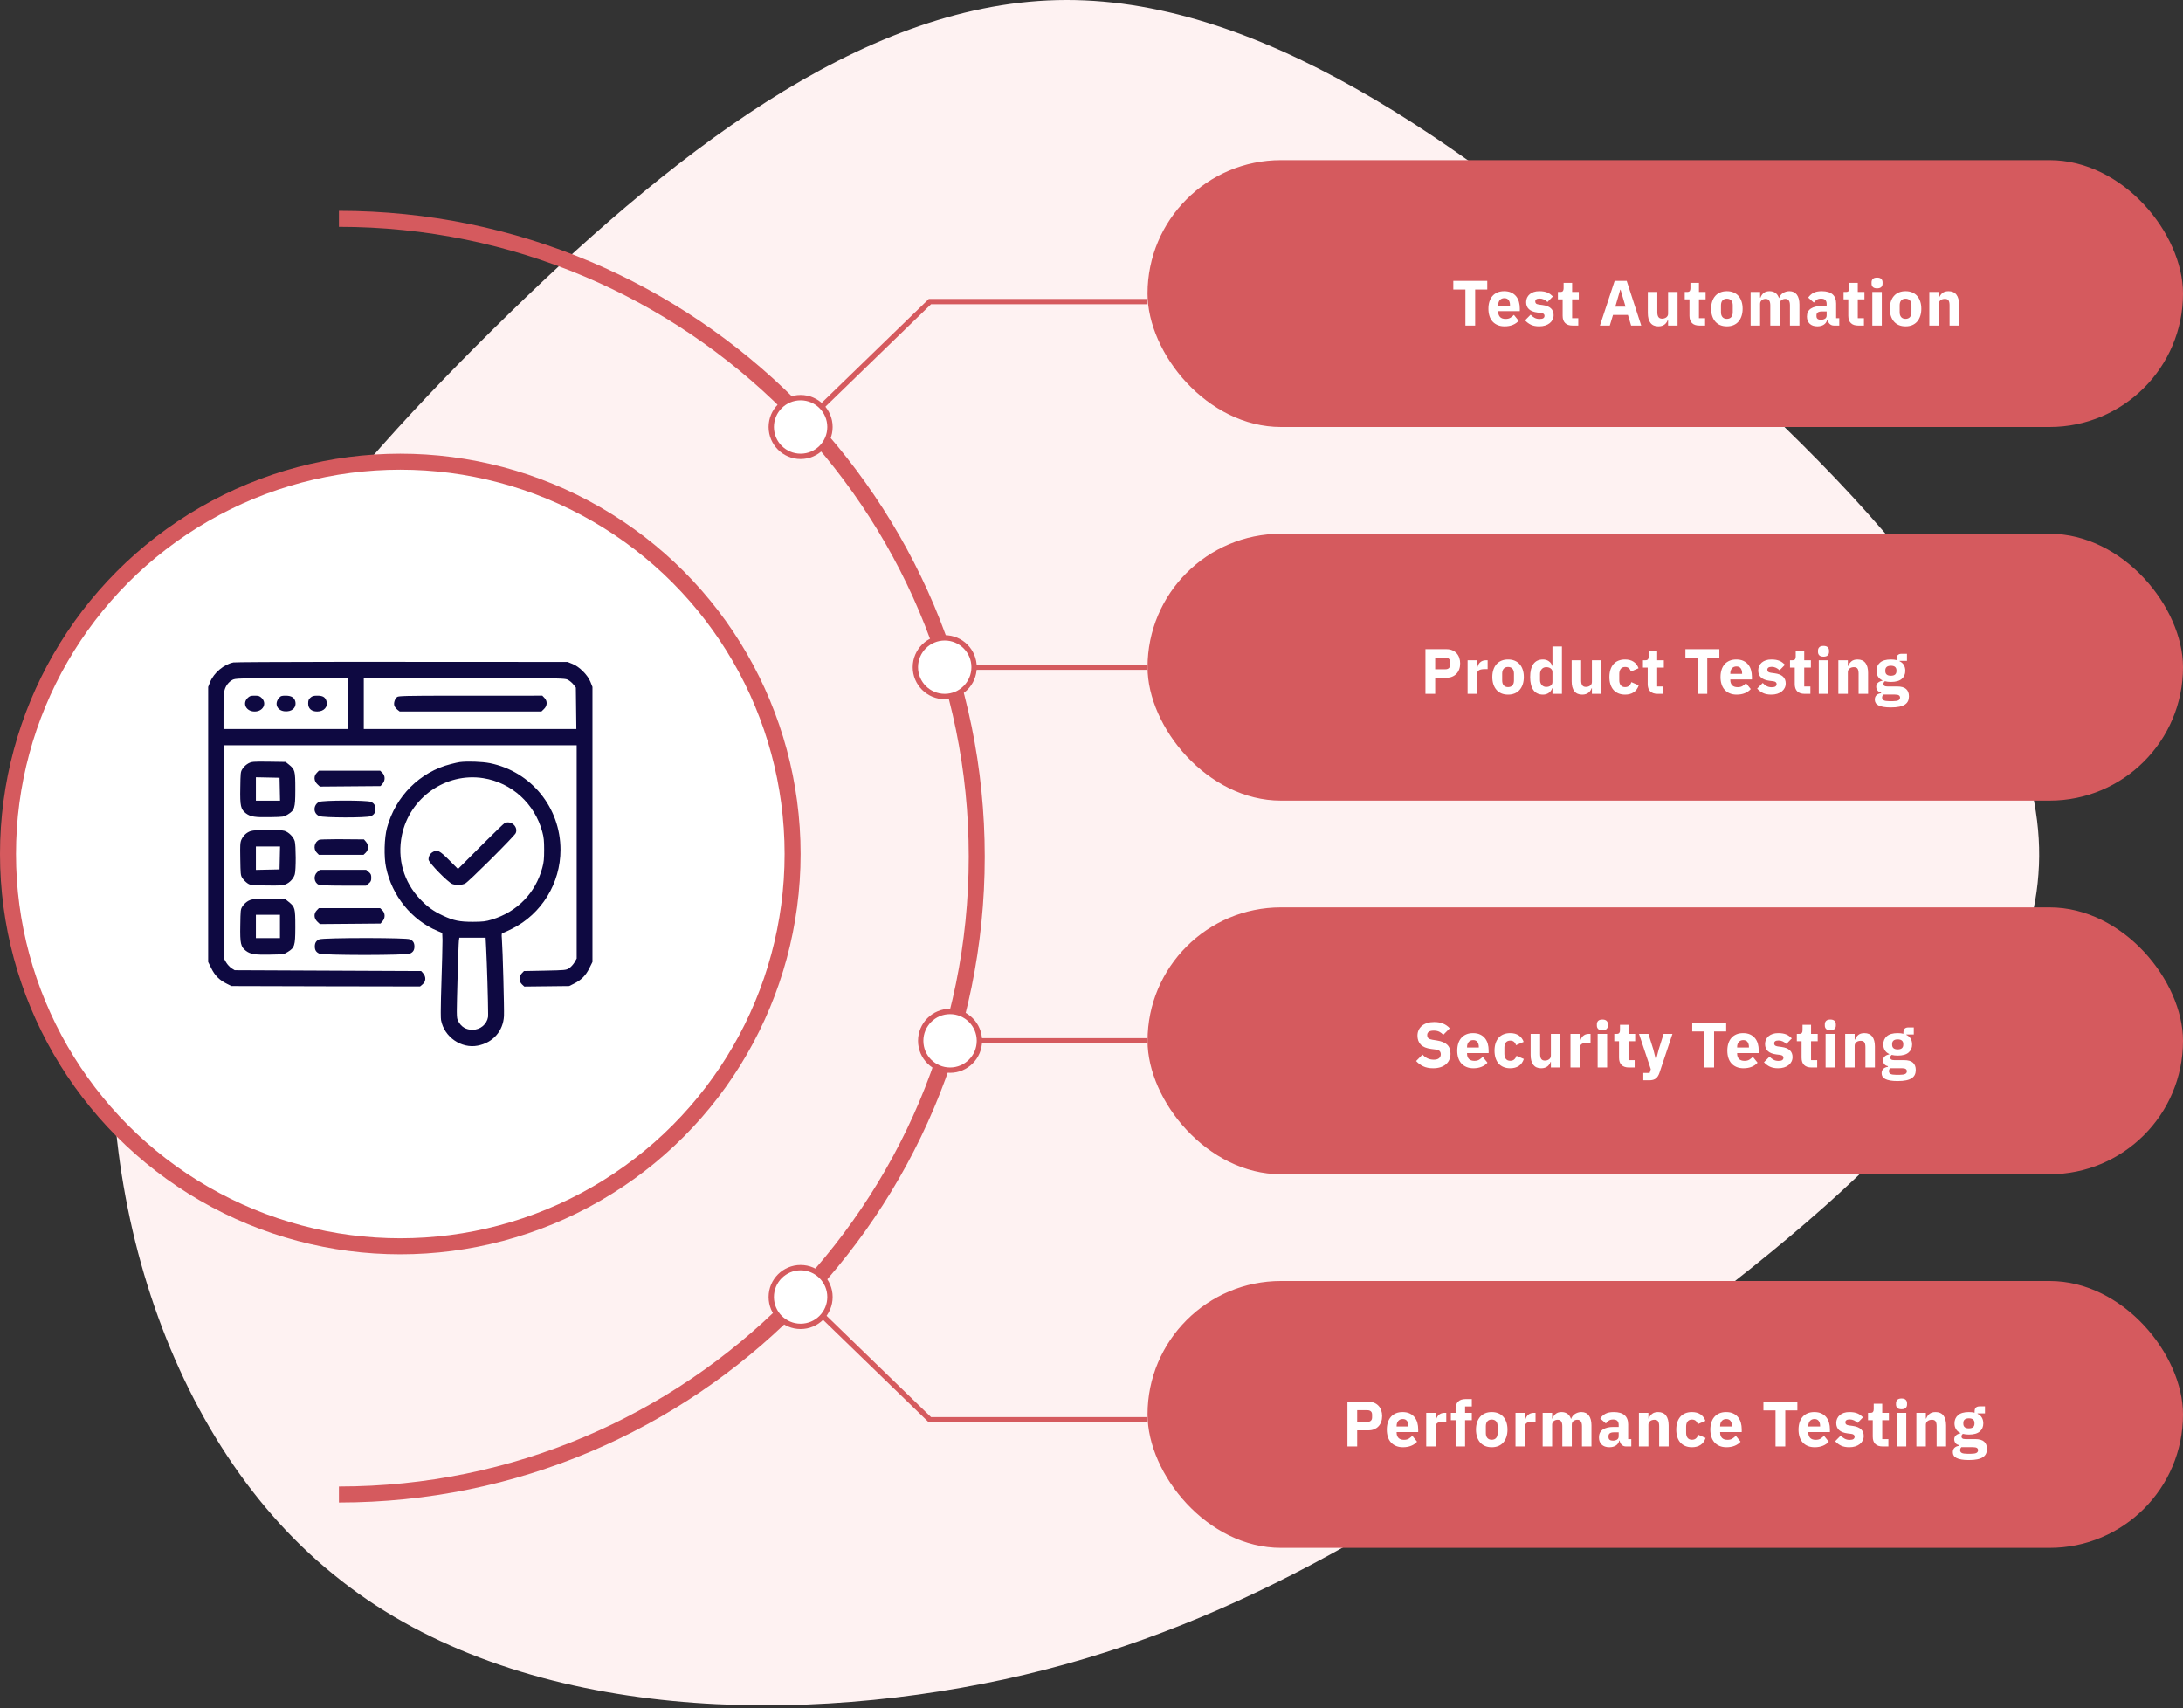<?xml version="1.0" encoding="UTF-8"?>
<svg width="409px" height="320px" viewBox="0 0 409 320" version="1.1" xmlns="http://www.w3.org/2000/svg" xmlns:xlink="http://www.w3.org/1999/xlink">
    <rect x="0" y="0" width="409" height="320" fill="#333333" stroke="none"/>
    <title>Diagram 2</title>
    <g id="Page-1" stroke="none" stroke-width="1" fill="none" fill-rule="evenodd">
        <g id="Software-Engineering_V01" transform="translate(-773, -2056)">
            <g id="Group-43-Copy" transform="translate(123, 1984)">
                <g id="Diagram-2" transform="translate(650, 72)">
                    <g id="Group-162" transform="translate(21, 0)">
                        <path d="M289.299,58.153 C326.574,90.271 363.624,128.271 360.913,163.782 C358.428,199.068 316.408,231.865 279.133,258.555 C241.631,285.019 208.874,305.602 167.08,314.649 C125.061,323.697 74.004,321.661 41.473,294.971 C8.716,268.507 -5.517,217.389 1.938,173.735 C9.393,130.08 38.536,94.116 71.293,61.772 C104.051,29.427 139.971,0.927 177.02,0.022 C214.07,-0.882 252.023,25.808 289.299,58.153 Z" id="Path" fill="#FEF2F2" fill-rule="nonzero"></path>
                        <g id="Group-21" transform="translate(194, 30)">
                            <g id="Group-24">
                                <rect id="Rectangle" fill="#D55A5E" x="0" y="0" width="194" height="50" rx="25"></rect>
                                <g id="Test-Automation" transform="translate(57.288, 22.012)" fill="#FFFFFF" fill-rule="nonzero">
                                    <polygon id="Path" points="4.092 2.232 4.092 8.988 2.268 8.988 2.268 2.232 0 2.232 0 0.612 6.36 0.612 6.36 2.232"></polygon>
                                    <path d="M9.6,9.132 C9.12,9.132 8.692,9.054 8.316,8.898 C7.94,8.742 7.622,8.522 7.362,8.238 C7.102,7.954 6.906,7.608 6.774,7.2 C6.642,6.792 6.576,6.336 6.576,5.832 C6.576,5.336 6.64,4.886 6.768,4.482 C6.896,4.078 7.086,3.732 7.338,3.444 C7.59,3.156 7.9,2.934 8.268,2.778 C8.636,2.622 9.056,2.544 9.528,2.544 C10.048,2.544 10.494,2.632 10.866,2.808 C11.238,2.984 11.542,3.22 11.778,3.516 C12.014,3.812 12.186,4.154 12.294,4.542 C12.402,4.93 12.456,5.336 12.456,5.76 L12.456,6.288 L8.412,6.288 L8.412,6.384 C8.412,6.8 8.524,7.13 8.748,7.374 C8.972,7.618 9.324,7.74 9.804,7.74 C10.172,7.74 10.472,7.666 10.704,7.518 C10.936,7.37 11.152,7.192 11.352,6.984 L12.24,8.088 C11.96,8.416 11.594,8.672 11.142,8.856 C10.69,9.04 10.176,9.132 9.6,9.132 Z M9.564,3.852 C9.204,3.852 8.922,3.97 8.718,4.206 C8.514,4.442 8.412,4.756 8.412,5.148 L8.412,5.244 L10.62,5.244 L10.62,5.136 C10.62,4.752 10.534,4.442 10.362,4.206 C10.19,3.97 9.924,3.852 9.564,3.852 Z" id="Shape"></path>
                                    <path d="M16.092,9.132 C15.484,9.132 14.972,9.034 14.556,8.838 C14.14,8.642 13.768,8.364 13.44,8.004 L14.484,6.948 C14.708,7.196 14.956,7.392 15.228,7.536 C15.5,7.68 15.808,7.752 16.152,7.752 C16.504,7.752 16.748,7.698 16.884,7.59 C17.02,7.482 17.088,7.336 17.088,7.152 C17.088,6.856 16.876,6.68 16.452,6.624 L15.768,6.54 C14.352,6.364 13.644,5.716 13.644,4.596 C13.644,4.292 13.702,4.014 13.818,3.762 C13.934,3.51 14.098,3.294 14.31,3.114 C14.522,2.934 14.778,2.794 15.078,2.694 C15.378,2.594 15.716,2.544 16.092,2.544 C16.42,2.544 16.71,2.566 16.962,2.61 C17.214,2.654 17.438,2.718 17.634,2.802 C17.83,2.886 18.01,2.99 18.174,3.114 C18.338,3.238 18.5,3.376 18.66,3.528 L17.64,4.572 C17.44,4.372 17.214,4.214 16.962,4.098 C16.71,3.982 16.452,3.924 16.188,3.924 C15.884,3.924 15.668,3.972 15.54,4.068 C15.412,4.164 15.348,4.292 15.348,4.452 C15.348,4.62 15.394,4.75 15.486,4.842 C15.578,4.934 15.752,5 16.008,5.04 L16.716,5.136 C18.1,5.32 18.792,5.952 18.792,7.032 C18.792,7.336 18.728,7.616 18.6,7.872 C18.472,8.128 18.29,8.35 18.054,8.538 C17.818,8.726 17.534,8.872 17.202,8.976 C16.87,9.08 16.5,9.132 16.092,9.132 Z" id="Path"></path>
                                    <path d="M22.356,8.988 C21.74,8.988 21.274,8.832 20.958,8.52 C20.642,8.208 20.484,7.752 20.484,7.152 L20.484,4.068 L19.596,4.068 L19.596,2.688 L20.04,2.688 C20.28,2.688 20.444,2.63 20.532,2.514 C20.62,2.398 20.664,2.232 20.664,2.016 L20.664,0.984 L22.26,0.984 L22.26,2.688 L23.508,2.688 L23.508,4.068 L22.26,4.068 L22.26,7.608 L23.412,7.608 L23.412,8.988 L22.356,8.988 Z" id="Path"></path>
                                    <path d="M33.312,8.988 L32.712,6.996 L29.916,6.996 L29.316,8.988 L27.468,8.988 L30.228,0.612 L32.484,0.612 L35.208,8.988 L33.312,8.988 Z M31.332,2.268 L31.272,2.268 L30.348,5.448 L32.268,5.448 L31.332,2.268 Z" id="Shape"></path>
                                    <path d="M40.236,7.932 L40.176,7.932 C40.12,8.092 40.046,8.244 39.954,8.388 C39.862,8.532 39.744,8.66 39.6,8.772 C39.456,8.884 39.286,8.972 39.09,9.036 C38.894,9.1 38.668,9.132 38.412,9.132 C37.764,9.132 37.274,8.918 36.942,8.49 C36.61,8.062 36.444,7.448 36.444,6.648 L36.444,2.688 L38.22,2.688 L38.22,6.492 C38.22,6.876 38.288,7.172 38.424,7.38 C38.56,7.588 38.792,7.692 39.12,7.692 C39.256,7.692 39.392,7.672 39.528,7.632 C39.664,7.592 39.784,7.534 39.888,7.458 C39.992,7.382 40.076,7.288 40.14,7.176 C40.204,7.064 40.236,6.932 40.236,6.78 L40.236,2.688 L42.012,2.688 L42.012,8.988 L40.236,8.988 L40.236,7.932 Z" id="Path"></path>
                                    <path d="M46.116,8.988 C45.5,8.988 45.034,8.832 44.718,8.52 C44.402,8.208 44.244,7.752 44.244,7.152 L44.244,4.068 L43.356,4.068 L43.356,2.688 L43.8,2.688 C44.04,2.688 44.204,2.63 44.292,2.514 C44.38,2.398 44.424,2.232 44.424,2.016 L44.424,0.984 L46.02,0.984 L46.02,2.688 L47.268,2.688 L47.268,4.068 L46.02,4.068 L46.02,7.608 L47.172,7.608 L47.172,8.988 L46.116,8.988 Z" id="Path"></path>
                                    <path d="M51.252,9.132 C50.788,9.132 50.374,9.056 50.01,8.904 C49.646,8.752 49.338,8.532 49.086,8.244 C48.834,7.956 48.64,7.608 48.504,7.2 C48.368,6.792 48.3,6.336 48.3,5.832 C48.3,5.328 48.368,4.872 48.504,4.464 C48.64,4.056 48.834,3.71 49.086,3.426 C49.338,3.142 49.646,2.924 50.01,2.772 C50.374,2.62 50.788,2.544 51.252,2.544 C51.716,2.544 52.13,2.62 52.494,2.772 C52.858,2.924 53.166,3.142 53.418,3.426 C53.67,3.71 53.864,4.056 54,4.464 C54.136,4.872 54.204,5.328 54.204,5.832 C54.204,6.336 54.136,6.792 54,7.2 C53.864,7.608 53.67,7.956 53.418,8.244 C53.166,8.532 52.858,8.752 52.494,8.904 C52.13,9.056 51.716,9.132 51.252,9.132 Z M51.252,7.728 C51.604,7.728 51.876,7.62 52.068,7.404 C52.26,7.188 52.356,6.88 52.356,6.48 L52.356,5.196 C52.356,4.796 52.26,4.488 52.068,4.272 C51.876,4.056 51.604,3.948 51.252,3.948 C50.9,3.948 50.628,4.056 50.436,4.272 C50.244,4.488 50.148,4.796 50.148,5.196 L50.148,6.48 C50.148,6.88 50.244,7.188 50.436,7.404 C50.628,7.62 50.9,7.728 51.252,7.728 Z" id="Shape"></path>
                                    <path d="M55.704,8.988 L55.704,2.688 L57.48,2.688 L57.48,3.756 L57.552,3.756 C57.664,3.42 57.856,3.134 58.128,2.898 C58.4,2.662 58.772,2.544 59.244,2.544 C59.676,2.544 60.044,2.652 60.348,2.868 C60.652,3.084 60.872,3.4 61.008,3.816 L61.044,3.816 C61.1,3.64 61.186,3.474 61.302,3.318 C61.418,3.162 61.56,3.028 61.728,2.916 C61.896,2.804 62.084,2.714 62.292,2.646 C62.5,2.578 62.724,2.544 62.964,2.544 C63.572,2.544 64.038,2.76 64.362,3.192 C64.686,3.624 64.848,4.24 64.848,5.04 L64.848,8.988 L63.072,8.988 L63.072,5.184 C63.072,4.384 62.784,3.984 62.208,3.984 C61.944,3.984 61.704,4.06 61.488,4.212 C61.272,4.364 61.164,4.596 61.164,4.908 L61.164,8.988 L59.388,8.988 L59.388,5.184 C59.388,4.384 59.1,3.984 58.524,3.984 C58.396,3.984 58.27,4.002 58.146,4.038 C58.022,4.074 57.91,4.132 57.81,4.212 C57.71,4.292 57.63,4.39 57.57,4.506 C57.51,4.622 57.48,4.756 57.48,4.908 L57.48,8.988 L55.704,8.988 Z" id="Path"></path>
                                    <path d="M71.328,8.988 C71.008,8.988 70.742,8.888 70.53,8.688 C70.318,8.488 70.184,8.22 70.128,7.884 L70.056,7.884 C69.96,8.292 69.748,8.602 69.42,8.814 C69.092,9.026 68.688,9.132 68.208,9.132 C67.576,9.132 67.092,8.964 66.756,8.628 C66.42,8.292 66.252,7.848 66.252,7.296 C66.252,6.632 66.494,6.138 66.978,5.814 C67.462,5.49 68.12,5.328 68.952,5.328 L69.948,5.328 L69.948,4.932 C69.948,4.628 69.868,4.386 69.708,4.206 C69.548,4.026 69.28,3.936 68.904,3.936 C68.552,3.936 68.272,4.012 68.064,4.164 C67.856,4.316 67.684,4.488 67.548,4.68 L66.492,3.744 C66.748,3.368 67.07,3.074 67.458,2.862 C67.846,2.65 68.372,2.544 69.036,2.544 C69.932,2.544 70.604,2.74 71.052,3.132 C71.5,3.524 71.724,4.096 71.724,4.848 L71.724,7.608 L72.312,7.608 L72.312,8.988 L71.328,8.988 Z M68.868,7.896 C69.164,7.896 69.418,7.832 69.63,7.704 C69.842,7.576 69.948,7.368 69.948,7.08 L69.948,6.336 L69.084,6.336 C68.388,6.336 68.04,6.572 68.04,7.044 L68.04,7.224 C68.04,7.456 68.112,7.626 68.256,7.734 C68.4,7.842 68.604,7.896 68.868,7.896 Z" id="Shape"></path>
                                    <path d="M75.876,8.988 C75.26,8.988 74.794,8.832 74.478,8.52 C74.162,8.208 74.004,7.752 74.004,7.152 L74.004,4.068 L73.116,4.068 L73.116,2.688 L73.56,2.688 C73.8,2.688 73.964,2.63 74.052,2.514 C74.14,2.398 74.184,2.232 74.184,2.016 L74.184,0.984 L75.78,0.984 L75.78,2.688 L77.028,2.688 L77.028,4.068 L75.78,4.068 L75.78,7.608 L76.932,7.608 L76.932,8.988 L75.876,8.988 Z" id="Path"></path>
                                    <path d="M79.392,2.016 C79.032,2.016 78.77,1.934 78.606,1.77 C78.442,1.606 78.36,1.396 78.36,1.14 L78.36,0.876 C78.36,0.62 78.442,0.41 78.606,0.246 C78.77,0.082 79.032,0 79.392,0 C79.752,0 80.014,0.082 80.178,0.246 C80.342,0.41 80.424,0.62 80.424,0.876 L80.424,1.14 C80.424,1.396 80.342,1.606 80.178,1.77 C80.014,1.934 79.752,2.016 79.392,2.016 Z M78.504,2.688 L80.28,2.688 L80.28,8.988 L78.504,8.988 L78.504,2.688 Z" id="Shape"></path>
                                    <path d="M84.732,9.132 C84.268,9.132 83.854,9.056 83.49,8.904 C83.126,8.752 82.818,8.532 82.566,8.244 C82.314,7.956 82.12,7.608 81.984,7.2 C81.848,6.792 81.78,6.336 81.78,5.832 C81.78,5.328 81.848,4.872 81.984,4.464 C82.12,4.056 82.314,3.71 82.566,3.426 C82.818,3.142 83.126,2.924 83.49,2.772 C83.854,2.62 84.268,2.544 84.732,2.544 C85.196,2.544 85.61,2.62 85.974,2.772 C86.338,2.924 86.646,3.142 86.898,3.426 C87.15,3.71 87.344,4.056 87.48,4.464 C87.616,4.872 87.684,5.328 87.684,5.832 C87.684,6.336 87.616,6.792 87.48,7.2 C87.344,7.608 87.15,7.956 86.898,8.244 C86.646,8.532 86.338,8.752 85.974,8.904 C85.61,9.056 85.196,9.132 84.732,9.132 Z M84.732,7.728 C85.084,7.728 85.356,7.62 85.548,7.404 C85.74,7.188 85.836,6.88 85.836,6.48 L85.836,5.196 C85.836,4.796 85.74,4.488 85.548,4.272 C85.356,4.056 85.084,3.948 84.732,3.948 C84.38,3.948 84.108,4.056 83.916,4.272 C83.724,4.488 83.628,4.796 83.628,5.196 L83.628,6.48 C83.628,6.88 83.724,7.188 83.916,7.404 C84.108,7.62 84.38,7.728 84.732,7.728 Z" id="Shape"></path>
                                    <path d="M89.184,8.988 L89.184,2.688 L90.96,2.688 L90.96,3.756 L91.032,3.756 C91.144,3.428 91.34,3.144 91.62,2.904 C91.9,2.664 92.288,2.544 92.784,2.544 C93.432,2.544 93.922,2.76 94.254,3.192 C94.586,3.624 94.752,4.24 94.752,5.04 L94.752,8.988 L92.976,8.988 L92.976,5.184 C92.976,4.776 92.912,4.474 92.784,4.278 C92.656,4.082 92.428,3.984 92.1,3.984 C91.956,3.984 91.816,4.002 91.68,4.038 C91.544,4.074 91.422,4.132 91.314,4.212 C91.206,4.292 91.12,4.39 91.056,4.506 C90.992,4.622 90.96,4.756 90.96,4.908 L90.96,8.988 L89.184,8.988 Z" id="Path"></path>
                                </g>
                            </g>
                            <g id="Group-30" transform="translate(0, 210)">
                                <rect id="Rectangle-Copy-10" fill="#D55A5E" x="0" y="0" width="194" height="50" rx="25"></rect>
                                <g id="Performance-Testing" transform="translate(37.45, 22.012)" fill="#FFFFFF" fill-rule="nonzero">
                                    <path d="M0,8.988 L0,0.612 L3.96,0.612 C4.352,0.612 4.704,0.678 5.016,0.81 C5.328,0.942 5.594,1.124 5.814,1.356 C6.034,1.588 6.204,1.87 6.324,2.202 C6.444,2.534 6.504,2.896 6.504,3.288 C6.504,3.688 6.444,4.052 6.324,4.38 C6.204,4.708 6.034,4.988 5.814,5.22 C5.594,5.452 5.328,5.634 5.016,5.766 C4.704,5.898 4.352,5.964 3.96,5.964 L1.824,5.964 L1.824,8.988 L0,8.988 Z M1.824,4.38 L3.744,4.38 C4.016,4.38 4.23,4.31 4.386,4.17 C4.542,4.03 4.62,3.824 4.62,3.552 L4.62,3.024 C4.62,2.752 4.542,2.546 4.386,2.406 C4.23,2.266 4.016,2.196 3.744,2.196 L1.824,2.196 L1.824,4.38 Z" id="Shape"></path>
                                    <path d="M10.404,9.132 C9.924,9.132 9.496,9.054 9.12,8.898 C8.744,8.742 8.426,8.522 8.166,8.238 C7.906,7.954 7.71,7.608 7.578,7.2 C7.446,6.792 7.38,6.336 7.38,5.832 C7.38,5.336 7.444,4.886 7.572,4.482 C7.7,4.078 7.89,3.732 8.142,3.444 C8.394,3.156 8.704,2.934 9.072,2.778 C9.44,2.622 9.86,2.544 10.332,2.544 C10.852,2.544 11.298,2.632 11.67,2.808 C12.042,2.984 12.346,3.22 12.582,3.516 C12.818,3.812 12.99,4.154 13.098,4.542 C13.206,4.93 13.26,5.336 13.26,5.76 L13.26,6.288 L9.216,6.288 L9.216,6.384 C9.216,6.8 9.328,7.13 9.552,7.374 C9.776,7.618 10.128,7.74 10.608,7.74 C10.976,7.74 11.276,7.666 11.508,7.518 C11.74,7.37 11.956,7.192 12.156,6.984 L13.044,8.088 C12.764,8.416 12.398,8.672 11.946,8.856 C11.494,9.04 10.98,9.132 10.404,9.132 Z M10.368,3.852 C10.008,3.852 9.726,3.97 9.522,4.206 C9.318,4.442 9.216,4.756 9.216,5.148 L9.216,5.244 L11.424,5.244 L11.424,5.136 C11.424,4.752 11.338,4.442 11.166,4.206 C10.994,3.97 10.728,3.852 10.368,3.852 Z" id="Shape"></path>
                                    <path d="M14.76,8.988 L14.76,2.688 L16.536,2.688 L16.536,4.056 L16.596,4.056 C16.628,3.88 16.684,3.71 16.764,3.546 C16.844,3.382 16.95,3.236 17.082,3.108 C17.214,2.98 17.372,2.878 17.556,2.802 C17.74,2.726 17.956,2.688 18.204,2.688 L18.516,2.688 L18.516,4.344 L18.072,4.344 C17.552,4.344 17.166,4.412 16.914,4.548 C16.662,4.684 16.536,4.936 16.536,5.304 L16.536,8.988 L14.76,8.988 Z" id="Path"></path>
                                    <path d="M20.268,4.068 L19.38,4.068 L19.38,2.688 L20.268,2.688 L20.268,1.944 C20.268,1.336 20.428,0.878 20.748,0.57 C21.068,0.262 21.536,0.108 22.152,0.108 L23.304,0.108 L23.304,1.488 L22.044,1.488 L22.044,2.688 L23.304,2.688 L23.304,4.068 L22.044,4.068 L22.044,8.988 L20.268,8.988 L20.268,4.068 Z" id="Path"></path>
                                    <path d="M27.036,9.132 C26.572,9.132 26.158,9.056 25.794,8.904 C25.43,8.752 25.122,8.532 24.87,8.244 C24.618,7.956 24.424,7.608 24.288,7.2 C24.152,6.792 24.084,6.336 24.084,5.832 C24.084,5.328 24.152,4.872 24.288,4.464 C24.424,4.056 24.618,3.71 24.87,3.426 C25.122,3.142 25.43,2.924 25.794,2.772 C26.158,2.62 26.572,2.544 27.036,2.544 C27.5,2.544 27.914,2.62 28.278,2.772 C28.642,2.924 28.95,3.142 29.202,3.426 C29.454,3.71 29.648,4.056 29.784,4.464 C29.92,4.872 29.988,5.328 29.988,5.832 C29.988,6.336 29.92,6.792 29.784,7.2 C29.648,7.608 29.454,7.956 29.202,8.244 C28.95,8.532 28.642,8.752 28.278,8.904 C27.914,9.056 27.5,9.132 27.036,9.132 Z M27.036,7.728 C27.388,7.728 27.66,7.62 27.852,7.404 C28.044,7.188 28.14,6.88 28.14,6.48 L28.14,5.196 C28.14,4.796 28.044,4.488 27.852,4.272 C27.66,4.056 27.388,3.948 27.036,3.948 C26.684,3.948 26.412,4.056 26.22,4.272 C26.028,4.488 25.932,4.796 25.932,5.196 L25.932,6.48 C25.932,6.88 26.028,7.188 26.22,7.404 C26.412,7.62 26.684,7.728 27.036,7.728 Z" id="Shape"></path>
                                    <path d="M31.488,8.988 L31.488,2.688 L33.264,2.688 L33.264,4.056 L33.324,4.056 C33.356,3.88 33.412,3.71 33.492,3.546 C33.572,3.382 33.678,3.236 33.81,3.108 C33.942,2.98 34.1,2.878 34.284,2.802 C34.468,2.726 34.684,2.688 34.932,2.688 L35.244,2.688 L35.244,4.344 L34.8,4.344 C34.28,4.344 33.894,4.412 33.642,4.548 C33.39,4.684 33.264,4.936 33.264,5.304 L33.264,8.988 L31.488,8.988 Z" id="Path"></path>
                                    <path d="M36.576,8.988 L36.576,2.688 L38.352,2.688 L38.352,3.756 L38.424,3.756 C38.536,3.42 38.728,3.134 39,2.898 C39.272,2.662 39.644,2.544 40.116,2.544 C40.548,2.544 40.916,2.652 41.22,2.868 C41.524,3.084 41.744,3.4 41.88,3.816 L41.916,3.816 C41.972,3.64 42.058,3.474 42.174,3.318 C42.29,3.162 42.432,3.028 42.6,2.916 C42.768,2.804 42.956,2.714 43.164,2.646 C43.372,2.578 43.596,2.544 43.836,2.544 C44.444,2.544 44.91,2.76 45.234,3.192 C45.558,3.624 45.72,4.24 45.72,5.04 L45.72,8.988 L43.944,8.988 L43.944,5.184 C43.944,4.384 43.656,3.984 43.08,3.984 C42.816,3.984 42.576,4.06 42.36,4.212 C42.144,4.364 42.036,4.596 42.036,4.908 L42.036,8.988 L40.26,8.988 L40.26,5.184 C40.26,4.384 39.972,3.984 39.396,3.984 C39.268,3.984 39.142,4.002 39.018,4.038 C38.894,4.074 38.782,4.132 38.682,4.212 C38.582,4.292 38.502,4.39 38.442,4.506 C38.382,4.622 38.352,4.756 38.352,4.908 L38.352,8.988 L36.576,8.988 Z" id="Path"></path>
                                    <path d="M52.2,8.988 C51.88,8.988 51.614,8.888 51.402,8.688 C51.19,8.488 51.056,8.22 51,7.884 L50.928,7.884 C50.832,8.292 50.62,8.602 50.292,8.814 C49.964,9.026 49.56,9.132 49.08,9.132 C48.448,9.132 47.964,8.964 47.628,8.628 C47.292,8.292 47.124,7.848 47.124,7.296 C47.124,6.632 47.366,6.138 47.85,5.814 C48.334,5.49 48.992,5.328 49.824,5.328 L50.82,5.328 L50.82,4.932 C50.82,4.628 50.74,4.386 50.58,4.206 C50.42,4.026 50.152,3.936 49.776,3.936 C49.424,3.936 49.144,4.012 48.936,4.164 C48.728,4.316 48.556,4.488 48.42,4.68 L47.364,3.744 C47.62,3.368 47.942,3.074 48.33,2.862 C48.718,2.65 49.244,2.544 49.908,2.544 C50.804,2.544 51.476,2.74 51.924,3.132 C52.372,3.524 52.596,4.096 52.596,4.848 L52.596,7.608 L53.184,7.608 L53.184,8.988 L52.2,8.988 Z M49.74,7.896 C50.036,7.896 50.29,7.832 50.502,7.704 C50.714,7.576 50.82,7.368 50.82,7.08 L50.82,6.336 L49.956,6.336 C49.26,6.336 48.912,6.572 48.912,7.044 L48.912,7.224 C48.912,7.456 48.984,7.626 49.128,7.734 C49.272,7.842 49.476,7.896 49.74,7.896 Z" id="Shape"></path>
                                    <path d="M54.612,8.988 L54.612,2.688 L56.388,2.688 L56.388,3.756 L56.46,3.756 C56.572,3.428 56.768,3.144 57.048,2.904 C57.328,2.664 57.716,2.544 58.212,2.544 C58.86,2.544 59.35,2.76 59.682,3.192 C60.014,3.624 60.18,4.24 60.18,5.04 L60.18,8.988 L58.404,8.988 L58.404,5.184 C58.404,4.776 58.34,4.474 58.212,4.278 C58.084,4.082 57.856,3.984 57.528,3.984 C57.384,3.984 57.244,4.002 57.108,4.038 C56.972,4.074 56.85,4.132 56.742,4.212 C56.634,4.292 56.548,4.39 56.484,4.506 C56.42,4.622 56.388,4.756 56.388,4.908 L56.388,8.988 L54.612,8.988 Z" id="Path"></path>
                                    <path d="M64.548,9.132 C64.076,9.132 63.656,9.054 63.288,8.898 C62.92,8.742 62.612,8.522 62.364,8.238 C62.116,7.954 61.928,7.608 61.8,7.2 C61.672,6.792 61.608,6.336 61.608,5.832 C61.608,5.328 61.672,4.874 61.8,4.47 C61.928,4.066 62.116,3.72 62.364,3.432 C62.612,3.144 62.92,2.924 63.288,2.772 C63.656,2.62 64.076,2.544 64.548,2.544 C65.188,2.544 65.722,2.688 66.15,2.976 C66.578,3.264 66.884,3.668 67.068,4.188 L65.628,4.812 C65.572,4.572 65.456,4.368 65.28,4.2 C65.104,4.032 64.86,3.948 64.548,3.948 C64.188,3.948 63.916,4.066 63.732,4.302 C63.548,4.538 63.456,4.856 63.456,5.256 L63.456,6.432 C63.456,6.832 63.548,7.148 63.732,7.38 C63.916,7.612 64.188,7.728 64.548,7.728 C64.868,7.728 65.122,7.642 65.31,7.47 C65.498,7.298 65.636,7.072 65.724,6.792 L67.104,7.392 C66.896,7.992 66.574,8.432 66.138,8.712 C65.702,8.992 65.172,9.132 64.548,9.132 Z" id="Path"></path>
                                    <path d="M71.016,9.132 C70.536,9.132 70.108,9.054 69.732,8.898 C69.356,8.742 69.038,8.522 68.778,8.238 C68.518,7.954 68.322,7.608 68.19,7.2 C68.058,6.792 67.992,6.336 67.992,5.832 C67.992,5.336 68.056,4.886 68.184,4.482 C68.312,4.078 68.502,3.732 68.754,3.444 C69.006,3.156 69.316,2.934 69.684,2.778 C70.052,2.622 70.472,2.544 70.944,2.544 C71.464,2.544 71.91,2.632 72.282,2.808 C72.654,2.984 72.958,3.22 73.194,3.516 C73.43,3.812 73.602,4.154 73.71,4.542 C73.818,4.93 73.872,5.336 73.872,5.76 L73.872,6.288 L69.828,6.288 L69.828,6.384 C69.828,6.8 69.94,7.13 70.164,7.374 C70.388,7.618 70.74,7.74 71.22,7.74 C71.588,7.74 71.888,7.666 72.12,7.518 C72.352,7.37 72.568,7.192 72.768,6.984 L73.656,8.088 C73.376,8.416 73.01,8.672 72.558,8.856 C72.106,9.04 71.592,9.132 71.016,9.132 Z M70.98,3.852 C70.62,3.852 70.338,3.97 70.134,4.206 C69.93,4.442 69.828,4.756 69.828,5.148 L69.828,5.244 L72.036,5.244 L72.036,5.136 C72.036,4.752 71.95,4.442 71.778,4.206 C71.606,3.97 71.34,3.852 70.98,3.852 Z" id="Shape"></path>
                                    <polygon id="Path" points="82.032 2.232 82.032 8.988 80.208 8.988 80.208 2.232 77.94 2.232 77.94 0.612 84.3 0.612 84.3 2.232"></polygon>
                                    <path d="M87.54,9.132 C87.06,9.132 86.632,9.054 86.256,8.898 C85.88,8.742 85.562,8.522 85.302,8.238 C85.042,7.954 84.846,7.608 84.714,7.2 C84.582,6.792 84.516,6.336 84.516,5.832 C84.516,5.336 84.58,4.886 84.708,4.482 C84.836,4.078 85.026,3.732 85.278,3.444 C85.53,3.156 85.84,2.934 86.208,2.778 C86.576,2.622 86.996,2.544 87.468,2.544 C87.988,2.544 88.434,2.632 88.806,2.808 C89.178,2.984 89.482,3.22 89.718,3.516 C89.954,3.812 90.126,4.154 90.234,4.542 C90.342,4.93 90.396,5.336 90.396,5.76 L90.396,6.288 L86.352,6.288 L86.352,6.384 C86.352,6.8 86.464,7.13 86.688,7.374 C86.912,7.618 87.264,7.74 87.744,7.74 C88.112,7.74 88.412,7.666 88.644,7.518 C88.876,7.37 89.092,7.192 89.292,6.984 L90.18,8.088 C89.9,8.416 89.534,8.672 89.082,8.856 C88.63,9.04 88.116,9.132 87.54,9.132 Z M87.504,3.852 C87.144,3.852 86.862,3.97 86.658,4.206 C86.454,4.442 86.352,4.756 86.352,5.148 L86.352,5.244 L88.56,5.244 L88.56,5.136 C88.56,4.752 88.474,4.442 88.302,4.206 C88.13,3.97 87.864,3.852 87.504,3.852 Z" id="Shape"></path>
                                    <path d="M94.032,9.132 C93.424,9.132 92.912,9.034 92.496,8.838 C92.08,8.642 91.708,8.364 91.38,8.004 L92.424,6.948 C92.648,7.196 92.896,7.392 93.168,7.536 C93.44,7.68 93.748,7.752 94.092,7.752 C94.444,7.752 94.688,7.698 94.824,7.59 C94.96,7.482 95.028,7.336 95.028,7.152 C95.028,6.856 94.816,6.68 94.392,6.624 L93.708,6.54 C92.292,6.364 91.584,5.716 91.584,4.596 C91.584,4.292 91.642,4.014 91.758,3.762 C91.874,3.51 92.038,3.294 92.25,3.114 C92.462,2.934 92.718,2.794 93.018,2.694 C93.318,2.594 93.656,2.544 94.032,2.544 C94.36,2.544 94.65,2.566 94.902,2.61 C95.154,2.654 95.378,2.718 95.574,2.802 C95.77,2.886 95.95,2.99 96.114,3.114 C96.278,3.238 96.44,3.376 96.6,3.528 L95.58,4.572 C95.38,4.372 95.154,4.214 94.902,4.098 C94.65,3.982 94.392,3.924 94.128,3.924 C93.824,3.924 93.608,3.972 93.48,4.068 C93.352,4.164 93.288,4.292 93.288,4.452 C93.288,4.62 93.334,4.75 93.426,4.842 C93.518,4.934 93.692,5 93.948,5.04 L94.656,5.136 C96.04,5.32 96.732,5.952 96.732,7.032 C96.732,7.336 96.668,7.616 96.54,7.872 C96.412,8.128 96.23,8.35 95.994,8.538 C95.758,8.726 95.474,8.872 95.142,8.976 C94.81,9.08 94.44,9.132 94.032,9.132 Z" id="Path"></path>
                                    <path d="M100.296,8.988 C99.68,8.988 99.214,8.832 98.898,8.52 C98.582,8.208 98.424,7.752 98.424,7.152 L98.424,4.068 L97.536,4.068 L97.536,2.688 L97.98,2.688 C98.22,2.688 98.384,2.63 98.472,2.514 C98.56,2.398 98.604,2.232 98.604,2.016 L98.604,0.984 L100.2,0.984 L100.2,2.688 L101.448,2.688 L101.448,4.068 L100.2,4.068 L100.2,7.608 L101.352,7.608 L101.352,8.988 L100.296,8.988 Z" id="Path"></path>
                                    <path d="M103.812,2.016 C103.452,2.016 103.19,1.934 103.026,1.77 C102.862,1.606 102.78,1.396 102.78,1.14 L102.78,0.876 C102.78,0.62 102.862,0.41 103.026,0.246 C103.19,0.082 103.452,0 103.812,0 C104.172,0 104.434,0.082 104.598,0.246 C104.762,0.41 104.844,0.62 104.844,0.876 L104.844,1.14 C104.844,1.396 104.762,1.606 104.598,1.77 C104.434,1.934 104.172,2.016 103.812,2.016 Z M102.924,2.688 L104.7,2.688 L104.7,8.988 L102.924,8.988 L102.924,2.688 Z" id="Shape"></path>
                                    <path d="M106.596,8.988 L106.596,2.688 L108.372,2.688 L108.372,3.756 L108.444,3.756 C108.556,3.428 108.752,3.144 109.032,2.904 C109.312,2.664 109.7,2.544 110.196,2.544 C110.844,2.544 111.334,2.76 111.666,3.192 C111.998,3.624 112.164,4.24 112.164,5.04 L112.164,8.988 L110.388,8.988 L110.388,5.184 C110.388,4.776 110.324,4.474 110.196,4.278 C110.068,4.082 109.84,3.984 109.512,3.984 C109.368,3.984 109.228,4.002 109.092,4.038 C108.956,4.074 108.834,4.132 108.726,4.212 C108.618,4.292 108.532,4.39 108.468,4.506 C108.404,4.622 108.372,4.756 108.372,4.908 L108.372,8.988 L106.596,8.988 Z" id="Path"></path>
                                    <path d="M119.82,9.444 C119.82,9.78 119.762,10.076 119.646,10.332 C119.53,10.588 119.34,10.806 119.076,10.986 C118.812,11.166 118.462,11.302 118.026,11.394 C117.59,11.486 117.052,11.532 116.412,11.532 C115.868,11.532 115.406,11.498 115.026,11.43 C114.646,11.362 114.338,11.266 114.102,11.142 C113.866,11.018 113.694,10.866 113.586,10.686 C113.478,10.506 113.424,10.3 113.424,10.068 C113.424,9.716 113.528,9.44 113.736,9.24 C113.944,9.04 114.232,8.916 114.6,8.868 L114.6,8.736 C114.296,8.68 114.068,8.55 113.916,8.346 C113.764,8.142 113.688,7.904 113.688,7.632 C113.688,7.464 113.722,7.318 113.79,7.194 C113.858,7.07 113.946,6.962 114.054,6.87 C114.162,6.778 114.288,6.704 114.432,6.648 C114.576,6.592 114.72,6.548 114.864,6.516 L114.864,6.468 C114.48,6.292 114.196,6.05 114.012,5.742 C113.828,5.434 113.736,5.076 113.736,4.668 C113.736,4.028 113.958,3.514 114.402,3.126 C114.846,2.738 115.524,2.544 116.436,2.544 C116.852,2.544 117.208,2.584 117.504,2.664 L117.504,2.424 C117.504,2.088 117.586,1.846 117.75,1.698 C117.914,1.55 118.148,1.476 118.452,1.476 L119.448,1.476 L119.448,2.796 L118.056,2.796 L118.056,2.868 C118.424,3.044 118.696,3.286 118.872,3.594 C119.048,3.902 119.136,4.26 119.136,4.668 C119.136,5.3 118.914,5.806 118.47,6.186 C118.026,6.566 117.348,6.756 116.436,6.756 C116.028,6.756 115.656,6.712 115.32,6.624 C115.136,6.744 115.044,6.912 115.044,7.128 C115.044,7.28 115.102,7.398 115.218,7.482 C115.334,7.566 115.528,7.608 115.8,7.608 L117.624,7.608 C118.392,7.608 118.95,7.768 119.298,8.088 C119.646,8.408 119.82,8.86 119.82,9.444 Z M118.152,9.684 C118.152,9.5 118.08,9.36 117.936,9.264 C117.792,9.168 117.54,9.12 117.18,9.12 L115.02,9.12 C114.94,9.2 114.882,9.29 114.846,9.39 C114.81,9.49 114.792,9.588 114.792,9.684 C114.792,9.916 114.892,10.086 115.092,10.194 C115.292,10.302 115.632,10.356 116.112,10.356 L116.832,10.356 C117.312,10.356 117.652,10.302 117.852,10.194 C118.052,10.086 118.152,9.916 118.152,9.684 Z M116.436,5.592 C116.788,5.592 117.05,5.518 117.222,5.37 C117.394,5.222 117.48,5.008 117.48,4.728 L117.48,4.584 C117.48,4.304 117.394,4.09 117.222,3.942 C117.05,3.794 116.788,3.72 116.436,3.72 C116.084,3.72 115.822,3.794 115.65,3.942 C115.478,4.09 115.392,4.304 115.392,4.584 L115.392,4.728 C115.392,5.008 115.478,5.222 115.65,5.37 C115.822,5.518 116.084,5.592 116.436,5.592 Z" id="Shape"></path>
                                </g>
                            </g>
                            <g id="Group-28" transform="translate(0, 70)">
                                <rect id="Rectangle-Copy-7" fill="#D55A5E" x="0" y="0" width="194" height="50" rx="25"></rect>
                                <g id="Product-Testing" transform="translate(52.066, 21.012)" fill="#FFFFFF" fill-rule="nonzero">
                                    <path d="M0,8.988 L0,0.612 L3.96,0.612 C4.352,0.612 4.704,0.678 5.016,0.81 C5.328,0.942 5.594,1.124 5.814,1.356 C6.034,1.588 6.204,1.87 6.324,2.202 C6.444,2.534 6.504,2.896 6.504,3.288 C6.504,3.688 6.444,4.052 6.324,4.38 C6.204,4.708 6.034,4.988 5.814,5.22 C5.594,5.452 5.328,5.634 5.016,5.766 C4.704,5.898 4.352,5.964 3.96,5.964 L1.824,5.964 L1.824,8.988 L0,8.988 Z M1.824,4.38 L3.744,4.38 C4.016,4.38 4.23,4.31 4.386,4.17 C4.542,4.03 4.62,3.824 4.62,3.552 L4.62,3.024 C4.62,2.752 4.542,2.546 4.386,2.406 C4.23,2.266 4.016,2.196 3.744,2.196 L1.824,2.196 L1.824,4.38 Z" id="Shape"></path>
                                    <path d="M7.896,8.988 L7.896,2.688 L9.672,2.688 L9.672,4.056 L9.732,4.056 C9.764,3.88 9.82,3.71 9.9,3.546 C9.98,3.382 10.086,3.236 10.218,3.108 C10.35,2.98 10.508,2.878 10.692,2.802 C10.876,2.726 11.092,2.688 11.34,2.688 L11.652,2.688 L11.652,4.344 L11.208,4.344 C10.688,4.344 10.302,4.412 10.05,4.548 C9.798,4.684 9.672,4.936 9.672,5.304 L9.672,8.988 L7.896,8.988 Z" id="Path"></path>
                                    <path d="M15.48,9.132 C15.016,9.132 14.602,9.056 14.238,8.904 C13.874,8.752 13.566,8.532 13.314,8.244 C13.062,7.956 12.868,7.608 12.732,7.2 C12.596,6.792 12.528,6.336 12.528,5.832 C12.528,5.328 12.596,4.872 12.732,4.464 C12.868,4.056 13.062,3.71 13.314,3.426 C13.566,3.142 13.874,2.924 14.238,2.772 C14.602,2.62 15.016,2.544 15.48,2.544 C15.944,2.544 16.358,2.62 16.722,2.772 C17.086,2.924 17.394,3.142 17.646,3.426 C17.898,3.71 18.092,4.056 18.228,4.464 C18.364,4.872 18.432,5.328 18.432,5.832 C18.432,6.336 18.364,6.792 18.228,7.2 C18.092,7.608 17.898,7.956 17.646,8.244 C17.394,8.532 17.086,8.752 16.722,8.904 C16.358,9.056 15.944,9.132 15.48,9.132 Z M15.48,7.728 C15.832,7.728 16.104,7.62 16.296,7.404 C16.488,7.188 16.584,6.88 16.584,6.48 L16.584,5.196 C16.584,4.796 16.488,4.488 16.296,4.272 C16.104,4.056 15.832,3.948 15.48,3.948 C15.128,3.948 14.856,4.056 14.664,4.272 C14.472,4.488 14.376,4.796 14.376,5.196 L14.376,6.48 C14.376,6.88 14.472,7.188 14.664,7.404 C14.856,7.62 15.128,7.728 15.48,7.728 Z" id="Shape"></path>
                                    <path d="M23.796,7.932 L23.736,7.932 C23.688,8.1 23.612,8.258 23.508,8.406 C23.404,8.554 23.278,8.682 23.13,8.79 C22.982,8.898 22.814,8.982 22.626,9.042 C22.438,9.102 22.244,9.132 22.044,9.132 C21.244,9.132 20.64,8.85 20.232,8.286 C19.824,7.722 19.62,6.904 19.62,5.832 C19.62,4.76 19.824,3.944 20.232,3.384 C20.64,2.824 21.244,2.544 22.044,2.544 C22.452,2.544 22.814,2.656 23.13,2.88 C23.446,3.104 23.648,3.392 23.736,3.744 L23.796,3.744 L23.796,0.108 L25.572,0.108 L25.572,8.988 L23.796,8.988 L23.796,7.932 Z M22.632,7.692 C22.968,7.692 23.246,7.61 23.466,7.446 C23.686,7.282 23.796,7.056 23.796,6.768 L23.796,4.908 C23.796,4.62 23.686,4.394 23.466,4.23 C23.246,4.066 22.968,3.984 22.632,3.984 C22.296,3.984 22.018,4.102 21.798,4.338 C21.578,4.574 21.468,4.892 21.468,5.292 L21.468,6.384 C21.468,6.784 21.578,7.102 21.798,7.338 C22.018,7.574 22.296,7.692 22.632,7.692 Z" id="Shape"></path>
                                    <path d="M31.188,7.932 L31.128,7.932 C31.072,8.092 30.998,8.244 30.906,8.388 C30.814,8.532 30.696,8.66 30.552,8.772 C30.408,8.884 30.238,8.972 30.042,9.036 C29.846,9.1 29.62,9.132 29.364,9.132 C28.716,9.132 28.226,8.918 27.894,8.49 C27.562,8.062 27.396,7.448 27.396,6.648 L27.396,2.688 L29.172,2.688 L29.172,6.492 C29.172,6.876 29.24,7.172 29.376,7.38 C29.512,7.588 29.744,7.692 30.072,7.692 C30.208,7.692 30.344,7.672 30.48,7.632 C30.616,7.592 30.736,7.534 30.84,7.458 C30.944,7.382 31.028,7.288 31.092,7.176 C31.156,7.064 31.188,6.932 31.188,6.78 L31.188,2.688 L32.964,2.688 L32.964,8.988 L31.188,8.988 L31.188,7.932 Z" id="Path"></path>
                                    <path d="M37.404,9.132 C36.932,9.132 36.512,9.054 36.144,8.898 C35.776,8.742 35.468,8.522 35.22,8.238 C34.972,7.954 34.784,7.608 34.656,7.2 C34.528,6.792 34.464,6.336 34.464,5.832 C34.464,5.328 34.528,4.874 34.656,4.47 C34.784,4.066 34.972,3.72 35.22,3.432 C35.468,3.144 35.776,2.924 36.144,2.772 C36.512,2.62 36.932,2.544 37.404,2.544 C38.044,2.544 38.578,2.688 39.006,2.976 C39.434,3.264 39.74,3.668 39.924,4.188 L38.484,4.812 C38.428,4.572 38.312,4.368 38.136,4.2 C37.96,4.032 37.716,3.948 37.404,3.948 C37.044,3.948 36.772,4.066 36.588,4.302 C36.404,4.538 36.312,4.856 36.312,5.256 L36.312,6.432 C36.312,6.832 36.404,7.148 36.588,7.38 C36.772,7.612 37.044,7.728 37.404,7.728 C37.724,7.728 37.978,7.642 38.166,7.47 C38.354,7.298 38.492,7.072 38.58,6.792 L39.96,7.392 C39.752,7.992 39.43,8.432 38.994,8.712 C38.558,8.992 38.028,9.132 37.404,9.132 Z" id="Path"></path>
                                    <path d="M43.512,8.988 C42.896,8.988 42.43,8.832 42.114,8.52 C41.798,8.208 41.64,7.752 41.64,7.152 L41.64,4.068 L40.752,4.068 L40.752,2.688 L41.196,2.688 C41.436,2.688 41.6,2.63 41.688,2.514 C41.776,2.398 41.82,2.232 41.82,2.016 L41.82,0.984 L43.416,0.984 L43.416,2.688 L44.664,2.688 L44.664,4.068 L43.416,4.068 L43.416,7.608 L44.568,7.608 L44.568,8.988 L43.512,8.988 Z" id="Path"></path>
                                    <polygon id="Path" points="52.8 2.232 52.8 8.988 50.976 8.988 50.976 2.232 48.708 2.232 48.708 0.612 55.068 0.612 55.068 2.232"></polygon>
                                    <path d="M58.308,9.132 C57.828,9.132 57.4,9.054 57.024,8.898 C56.648,8.742 56.33,8.522 56.07,8.238 C55.81,7.954 55.614,7.608 55.482,7.2 C55.35,6.792 55.284,6.336 55.284,5.832 C55.284,5.336 55.348,4.886 55.476,4.482 C55.604,4.078 55.794,3.732 56.046,3.444 C56.298,3.156 56.608,2.934 56.976,2.778 C57.344,2.622 57.764,2.544 58.236,2.544 C58.756,2.544 59.202,2.632 59.574,2.808 C59.946,2.984 60.25,3.22 60.486,3.516 C60.722,3.812 60.894,4.154 61.002,4.542 C61.11,4.93 61.164,5.336 61.164,5.76 L61.164,6.288 L57.12,6.288 L57.12,6.384 C57.12,6.8 57.232,7.13 57.456,7.374 C57.68,7.618 58.032,7.74 58.512,7.74 C58.88,7.74 59.18,7.666 59.412,7.518 C59.644,7.37 59.86,7.192 60.06,6.984 L60.948,8.088 C60.668,8.416 60.302,8.672 59.85,8.856 C59.398,9.04 58.884,9.132 58.308,9.132 Z M58.272,3.852 C57.912,3.852 57.63,3.97 57.426,4.206 C57.222,4.442 57.12,4.756 57.12,5.148 L57.12,5.244 L59.328,5.244 L59.328,5.136 C59.328,4.752 59.242,4.442 59.07,4.206 C58.898,3.97 58.632,3.852 58.272,3.852 Z" id="Shape"></path>
                                    <path d="M64.8,9.132 C64.192,9.132 63.68,9.034 63.264,8.838 C62.848,8.642 62.476,8.364 62.148,8.004 L63.192,6.948 C63.416,7.196 63.664,7.392 63.936,7.536 C64.208,7.68 64.516,7.752 64.86,7.752 C65.212,7.752 65.456,7.698 65.592,7.59 C65.728,7.482 65.796,7.336 65.796,7.152 C65.796,6.856 65.584,6.68 65.16,6.624 L64.476,6.54 C63.06,6.364 62.352,5.716 62.352,4.596 C62.352,4.292 62.41,4.014 62.526,3.762 C62.642,3.51 62.806,3.294 63.018,3.114 C63.23,2.934 63.486,2.794 63.786,2.694 C64.086,2.594 64.424,2.544 64.8,2.544 C65.128,2.544 65.418,2.566 65.67,2.61 C65.922,2.654 66.146,2.718 66.342,2.802 C66.538,2.886 66.718,2.99 66.882,3.114 C67.046,3.238 67.208,3.376 67.368,3.528 L66.348,4.572 C66.148,4.372 65.922,4.214 65.67,4.098 C65.418,3.982 65.16,3.924 64.896,3.924 C64.592,3.924 64.376,3.972 64.248,4.068 C64.12,4.164 64.056,4.292 64.056,4.452 C64.056,4.62 64.102,4.75 64.194,4.842 C64.286,4.934 64.46,5 64.716,5.04 L65.424,5.136 C66.808,5.32 67.5,5.952 67.5,7.032 C67.5,7.336 67.436,7.616 67.308,7.872 C67.18,8.128 66.998,8.35 66.762,8.538 C66.526,8.726 66.242,8.872 65.91,8.976 C65.578,9.08 65.208,9.132 64.8,9.132 Z" id="Path"></path>
                                    <path d="M71.064,8.988 C70.448,8.988 69.982,8.832 69.666,8.52 C69.35,8.208 69.192,7.752 69.192,7.152 L69.192,4.068 L68.304,4.068 L68.304,2.688 L68.748,2.688 C68.988,2.688 69.152,2.63 69.24,2.514 C69.328,2.398 69.372,2.232 69.372,2.016 L69.372,0.984 L70.968,0.984 L70.968,2.688 L72.216,2.688 L72.216,4.068 L70.968,4.068 L70.968,7.608 L72.12,7.608 L72.12,8.988 L71.064,8.988 Z" id="Path"></path>
                                    <path d="M74.58,2.016 C74.22,2.016 73.958,1.934 73.794,1.77 C73.63,1.606 73.548,1.396 73.548,1.14 L73.548,0.876 C73.548,0.62 73.63,0.41 73.794,0.246 C73.958,0.082 74.22,0 74.58,0 C74.94,0 75.202,0.082 75.366,0.246 C75.53,0.41 75.612,0.62 75.612,0.876 L75.612,1.14 C75.612,1.396 75.53,1.606 75.366,1.77 C75.202,1.934 74.94,2.016 74.58,2.016 Z M73.692,2.688 L75.468,2.688 L75.468,8.988 L73.692,8.988 L73.692,2.688 Z" id="Shape"></path>
                                    <path d="M77.364,8.988 L77.364,2.688 L79.14,2.688 L79.14,3.756 L79.212,3.756 C79.324,3.428 79.52,3.144 79.8,2.904 C80.08,2.664 80.468,2.544 80.964,2.544 C81.612,2.544 82.102,2.76 82.434,3.192 C82.766,3.624 82.932,4.24 82.932,5.04 L82.932,8.988 L81.156,8.988 L81.156,5.184 C81.156,4.776 81.092,4.474 80.964,4.278 C80.836,4.082 80.608,3.984 80.28,3.984 C80.136,3.984 79.996,4.002 79.86,4.038 C79.724,4.074 79.602,4.132 79.494,4.212 C79.386,4.292 79.3,4.39 79.236,4.506 C79.172,4.622 79.14,4.756 79.14,4.908 L79.14,8.988 L77.364,8.988 Z" id="Path"></path>
                                    <path d="M90.588,9.444 C90.588,9.78 90.53,10.076 90.414,10.332 C90.298,10.588 90.108,10.806 89.844,10.986 C89.58,11.166 89.23,11.302 88.794,11.394 C88.358,11.486 87.82,11.532 87.18,11.532 C86.636,11.532 86.174,11.498 85.794,11.43 C85.414,11.362 85.106,11.266 84.87,11.142 C84.634,11.018 84.462,10.866 84.354,10.686 C84.246,10.506 84.192,10.3 84.192,10.068 C84.192,9.716 84.296,9.44 84.504,9.24 C84.712,9.04 85,8.916 85.368,8.868 L85.368,8.736 C85.064,8.68 84.836,8.55 84.684,8.346 C84.532,8.142 84.456,7.904 84.456,7.632 C84.456,7.464 84.49,7.318 84.558,7.194 C84.626,7.07 84.714,6.962 84.822,6.87 C84.93,6.778 85.056,6.704 85.2,6.648 C85.344,6.592 85.488,6.548 85.632,6.516 L85.632,6.468 C85.248,6.292 84.964,6.05 84.78,5.742 C84.596,5.434 84.504,5.076 84.504,4.668 C84.504,4.028 84.726,3.514 85.17,3.126 C85.614,2.738 86.292,2.544 87.204,2.544 C87.62,2.544 87.976,2.584 88.272,2.664 L88.272,2.424 C88.272,2.088 88.354,1.846 88.518,1.698 C88.682,1.55 88.916,1.476 89.22,1.476 L90.216,1.476 L90.216,2.796 L88.824,2.796 L88.824,2.868 C89.192,3.044 89.464,3.286 89.64,3.594 C89.816,3.902 89.904,4.26 89.904,4.668 C89.904,5.3 89.682,5.806 89.238,6.186 C88.794,6.566 88.116,6.756 87.204,6.756 C86.796,6.756 86.424,6.712 86.088,6.624 C85.904,6.744 85.812,6.912 85.812,7.128 C85.812,7.28 85.87,7.398 85.986,7.482 C86.102,7.566 86.296,7.608 86.568,7.608 L88.392,7.608 C89.16,7.608 89.718,7.768 90.066,8.088 C90.414,8.408 90.588,8.86 90.588,9.444 Z M88.92,9.684 C88.92,9.5 88.848,9.36 88.704,9.264 C88.56,9.168 88.308,9.12 87.948,9.12 L85.788,9.12 C85.708,9.2 85.65,9.29 85.614,9.39 C85.578,9.49 85.56,9.588 85.56,9.684 C85.56,9.916 85.66,10.086 85.86,10.194 C86.06,10.302 86.4,10.356 86.88,10.356 L87.6,10.356 C88.08,10.356 88.42,10.302 88.62,10.194 C88.82,10.086 88.92,9.916 88.92,9.684 Z M87.204,5.592 C87.556,5.592 87.818,5.518 87.99,5.37 C88.162,5.222 88.248,5.008 88.248,4.728 L88.248,4.584 C88.248,4.304 88.162,4.09 87.99,3.942 C87.818,3.794 87.556,3.72 87.204,3.72 C86.852,3.72 86.59,3.794 86.418,3.942 C86.246,4.09 86.16,4.304 86.16,4.584 L86.16,4.728 C86.16,5.008 86.246,5.222 86.418,5.37 C86.59,5.518 86.852,5.592 87.204,5.592 Z" id="Shape"></path>
                                </g>
                            </g>
                            <g id="Group-33" transform="translate(0, 140)">
                                <rect id="Rectangle-Copy-11" fill="#D55A5E" x="0" y="0" width="194" height="50" rx="25"></rect>
                                <g id="Security-Testing" transform="translate(50.32, 21.012)" fill="#FFFFFF" fill-rule="nonzero">
                                    <path d="M3.18,9.132 C2.444,9.132 1.82,9.006 1.308,8.754 C0.796,8.502 0.36,8.176 0,7.776 L1.2,6.564 C1.768,7.204 2.468,7.524 3.3,7.524 C3.748,7.524 4.08,7.432 4.296,7.248 C4.512,7.064 4.62,6.82 4.62,6.516 C4.62,6.284 4.556,6.09 4.428,5.934 C4.3,5.778 4.04,5.672 3.648,5.616 L2.82,5.508 C1.932,5.396 1.282,5.128 0.87,4.704 C0.458,4.28 0.252,3.716 0.252,3.012 C0.252,2.636 0.324,2.292 0.468,1.98 C0.612,1.668 0.818,1.4 1.086,1.176 C1.354,0.952 1.682,0.778 2.07,0.654 C2.458,0.53 2.9,0.468 3.396,0.468 C4.028,0.468 4.584,0.568 5.064,0.768 C5.544,0.968 5.956,1.26 6.3,1.644 L5.088,2.868 C4.888,2.636 4.646,2.446 4.362,2.298 C4.078,2.15 3.72,2.076 3.288,2.076 C2.88,2.076 2.576,2.148 2.376,2.292 C2.176,2.436 2.076,2.636 2.076,2.892 C2.076,3.18 2.154,3.388 2.31,3.516 C2.466,3.644 2.72,3.736 3.072,3.792 L3.9,3.924 C4.764,4.06 5.404,4.326 5.82,4.722 C6.236,5.118 6.444,5.68 6.444,6.408 C6.444,6.808 6.372,7.176 6.228,7.512 C6.084,7.848 5.874,8.136 5.598,8.376 C5.322,8.616 4.98,8.802 4.572,8.934 C4.164,9.066 3.7,9.132 3.18,9.132 Z" id="Path"></path>
                                    <path d="M10.728,9.132 C10.248,9.132 9.82,9.054 9.444,8.898 C9.068,8.742 8.75,8.522 8.49,8.238 C8.23,7.954 8.034,7.608 7.902,7.2 C7.77,6.792 7.704,6.336 7.704,5.832 C7.704,5.336 7.768,4.886 7.896,4.482 C8.024,4.078 8.214,3.732 8.466,3.444 C8.718,3.156 9.028,2.934 9.396,2.778 C9.764,2.622 10.184,2.544 10.656,2.544 C11.176,2.544 11.622,2.632 11.994,2.808 C12.366,2.984 12.67,3.22 12.906,3.516 C13.142,3.812 13.314,4.154 13.422,4.542 C13.53,4.93 13.584,5.336 13.584,5.76 L13.584,6.288 L9.54,6.288 L9.54,6.384 C9.54,6.8 9.652,7.13 9.876,7.374 C10.1,7.618 10.452,7.74 10.932,7.74 C11.3,7.74 11.6,7.666 11.832,7.518 C12.064,7.37 12.28,7.192 12.48,6.984 L13.368,8.088 C13.088,8.416 12.722,8.672 12.27,8.856 C11.818,9.04 11.304,9.132 10.728,9.132 Z M10.692,3.852 C10.332,3.852 10.05,3.97 9.846,4.206 C9.642,4.442 9.54,4.756 9.54,5.148 L9.54,5.244 L11.748,5.244 L11.748,5.136 C11.748,4.752 11.662,4.442 11.49,4.206 C11.318,3.97 11.052,3.852 10.692,3.852 Z" id="Shape"></path>
                                    <path d="M17.628,9.132 C17.156,9.132 16.736,9.054 16.368,8.898 C16,8.742 15.692,8.522 15.444,8.238 C15.196,7.954 15.008,7.608 14.88,7.2 C14.752,6.792 14.688,6.336 14.688,5.832 C14.688,5.328 14.752,4.874 14.88,4.47 C15.008,4.066 15.196,3.72 15.444,3.432 C15.692,3.144 16,2.924 16.368,2.772 C16.736,2.62 17.156,2.544 17.628,2.544 C18.268,2.544 18.802,2.688 19.23,2.976 C19.658,3.264 19.964,3.668 20.148,4.188 L18.708,4.812 C18.652,4.572 18.536,4.368 18.36,4.2 C18.184,4.032 17.94,3.948 17.628,3.948 C17.268,3.948 16.996,4.066 16.812,4.302 C16.628,4.538 16.536,4.856 16.536,5.256 L16.536,6.432 C16.536,6.832 16.628,7.148 16.812,7.38 C16.996,7.612 17.268,7.728 17.628,7.728 C17.948,7.728 18.202,7.642 18.39,7.47 C18.578,7.298 18.716,7.072 18.804,6.792 L20.184,7.392 C19.976,7.992 19.654,8.432 19.218,8.712 C18.782,8.992 18.252,9.132 17.628,9.132 Z" id="Path"></path>
                                    <path d="M25.248,7.932 L25.188,7.932 C25.132,8.092 25.058,8.244 24.966,8.388 C24.874,8.532 24.756,8.66 24.612,8.772 C24.468,8.884 24.298,8.972 24.102,9.036 C23.906,9.1 23.68,9.132 23.424,9.132 C22.776,9.132 22.286,8.918 21.954,8.49 C21.622,8.062 21.456,7.448 21.456,6.648 L21.456,2.688 L23.232,2.688 L23.232,6.492 C23.232,6.876 23.3,7.172 23.436,7.38 C23.572,7.588 23.804,7.692 24.132,7.692 C24.268,7.692 24.404,7.672 24.54,7.632 C24.676,7.592 24.796,7.534 24.9,7.458 C25.004,7.382 25.088,7.288 25.152,7.176 C25.216,7.064 25.248,6.932 25.248,6.78 L25.248,2.688 L27.024,2.688 L27.024,8.988 L25.248,8.988 L25.248,7.932 Z" id="Path"></path>
                                    <path d="M28.92,8.988 L28.92,2.688 L30.696,2.688 L30.696,4.056 L30.756,4.056 C30.788,3.88 30.844,3.71 30.924,3.546 C31.004,3.382 31.11,3.236 31.242,3.108 C31.374,2.98 31.532,2.878 31.716,2.802 C31.9,2.726 32.116,2.688 32.364,2.688 L32.676,2.688 L32.676,4.344 L32.232,4.344 C31.712,4.344 31.326,4.412 31.074,4.548 C30.822,4.684 30.696,4.936 30.696,5.304 L30.696,8.988 L28.92,8.988 Z" id="Path"></path>
                                    <path d="M34.896,2.016 C34.536,2.016 34.274,1.934 34.11,1.77 C33.946,1.606 33.864,1.396 33.864,1.14 L33.864,0.876 C33.864,0.62 33.946,0.41 34.11,0.246 C34.274,0.082 34.536,0 34.896,0 C35.256,0 35.518,0.082 35.682,0.246 C35.846,0.41 35.928,0.62 35.928,0.876 L35.928,1.14 C35.928,1.396 35.846,1.606 35.682,1.77 C35.518,1.934 35.256,2.016 34.896,2.016 Z M34.008,2.688 L35.784,2.688 L35.784,8.988 L34.008,8.988 L34.008,2.688 Z" id="Shape"></path>
                                    <path d="M39.888,8.988 C39.272,8.988 38.806,8.832 38.49,8.52 C38.174,8.208 38.016,7.752 38.016,7.152 L38.016,4.068 L37.128,4.068 L37.128,2.688 L37.572,2.688 C37.812,2.688 37.976,2.63 38.064,2.514 C38.152,2.398 38.196,2.232 38.196,2.016 L38.196,0.984 L39.792,0.984 L39.792,2.688 L41.04,2.688 L41.04,4.068 L39.792,4.068 L39.792,7.608 L40.944,7.608 L40.944,8.988 L39.888,8.988 Z" id="Path"></path>
                                    <path d="M46.368,2.688 L48.024,2.688 L45.6,9.96 C45.44,10.448 45.214,10.808 44.922,11.04 C44.63,11.272 44.212,11.388 43.668,11.388 L42.564,11.388 L42.564,10.008 L43.752,10.008 L43.968,9.312 L41.76,2.688 L43.524,2.688 L44.448,5.628 L44.904,7.452 L44.976,7.452 L45.444,5.628 L46.368,2.688 Z" id="Path"></path>
                                    <polygon id="Path" points="55.824 2.232 55.824 8.988 54 8.988 54 2.232 51.732 2.232 51.732 0.612 58.092 0.612 58.092 2.232"></polygon>
                                    <path d="M61.332,9.132 C60.852,9.132 60.424,9.054 60.048,8.898 C59.672,8.742 59.354,8.522 59.094,8.238 C58.834,7.954 58.638,7.608 58.506,7.2 C58.374,6.792 58.308,6.336 58.308,5.832 C58.308,5.336 58.372,4.886 58.5,4.482 C58.628,4.078 58.818,3.732 59.07,3.444 C59.322,3.156 59.632,2.934 60,2.778 C60.368,2.622 60.788,2.544 61.26,2.544 C61.78,2.544 62.226,2.632 62.598,2.808 C62.97,2.984 63.274,3.22 63.51,3.516 C63.746,3.812 63.918,4.154 64.026,4.542 C64.134,4.93 64.188,5.336 64.188,5.76 L64.188,6.288 L60.144,6.288 L60.144,6.384 C60.144,6.8 60.256,7.13 60.48,7.374 C60.704,7.618 61.056,7.74 61.536,7.74 C61.904,7.74 62.204,7.666 62.436,7.518 C62.668,7.37 62.884,7.192 63.084,6.984 L63.972,8.088 C63.692,8.416 63.326,8.672 62.874,8.856 C62.422,9.04 61.908,9.132 61.332,9.132 Z M61.296,3.852 C60.936,3.852 60.654,3.97 60.45,4.206 C60.246,4.442 60.144,4.756 60.144,5.148 L60.144,5.244 L62.352,5.244 L62.352,5.136 C62.352,4.752 62.266,4.442 62.094,4.206 C61.922,3.97 61.656,3.852 61.296,3.852 Z" id="Shape"></path>
                                    <path d="M67.824,9.132 C67.216,9.132 66.704,9.034 66.288,8.838 C65.872,8.642 65.5,8.364 65.172,8.004 L66.216,6.948 C66.44,7.196 66.688,7.392 66.96,7.536 C67.232,7.68 67.54,7.752 67.884,7.752 C68.236,7.752 68.48,7.698 68.616,7.59 C68.752,7.482 68.82,7.336 68.82,7.152 C68.82,6.856 68.608,6.68 68.184,6.624 L67.5,6.54 C66.084,6.364 65.376,5.716 65.376,4.596 C65.376,4.292 65.434,4.014 65.55,3.762 C65.666,3.51 65.83,3.294 66.042,3.114 C66.254,2.934 66.51,2.794 66.81,2.694 C67.11,2.594 67.448,2.544 67.824,2.544 C68.152,2.544 68.442,2.566 68.694,2.61 C68.946,2.654 69.17,2.718 69.366,2.802 C69.562,2.886 69.742,2.99 69.906,3.114 C70.07,3.238 70.232,3.376 70.392,3.528 L69.372,4.572 C69.172,4.372 68.946,4.214 68.694,4.098 C68.442,3.982 68.184,3.924 67.92,3.924 C67.616,3.924 67.4,3.972 67.272,4.068 C67.144,4.164 67.08,4.292 67.08,4.452 C67.08,4.62 67.126,4.75 67.218,4.842 C67.31,4.934 67.484,5 67.74,5.04 L68.448,5.136 C69.832,5.32 70.524,5.952 70.524,7.032 C70.524,7.336 70.46,7.616 70.332,7.872 C70.204,8.128 70.022,8.35 69.786,8.538 C69.55,8.726 69.266,8.872 68.934,8.976 C68.602,9.08 68.232,9.132 67.824,9.132 Z" id="Path"></path>
                                    <path d="M74.088,8.988 C73.472,8.988 73.006,8.832 72.69,8.52 C72.374,8.208 72.216,7.752 72.216,7.152 L72.216,4.068 L71.328,4.068 L71.328,2.688 L71.772,2.688 C72.012,2.688 72.176,2.63 72.264,2.514 C72.352,2.398 72.396,2.232 72.396,2.016 L72.396,0.984 L73.992,0.984 L73.992,2.688 L75.24,2.688 L75.24,4.068 L73.992,4.068 L73.992,7.608 L75.144,7.608 L75.144,8.988 L74.088,8.988 Z" id="Path"></path>
                                    <path d="M77.604,2.016 C77.244,2.016 76.982,1.934 76.818,1.77 C76.654,1.606 76.572,1.396 76.572,1.14 L76.572,0.876 C76.572,0.62 76.654,0.41 76.818,0.246 C76.982,0.082 77.244,0 77.604,0 C77.964,0 78.226,0.082 78.39,0.246 C78.554,0.41 78.636,0.62 78.636,0.876 L78.636,1.14 C78.636,1.396 78.554,1.606 78.39,1.77 C78.226,1.934 77.964,2.016 77.604,2.016 Z M76.716,2.688 L78.492,2.688 L78.492,8.988 L76.716,8.988 L76.716,2.688 Z" id="Shape"></path>
                                    <path d="M80.388,8.988 L80.388,2.688 L82.164,2.688 L82.164,3.756 L82.236,3.756 C82.348,3.428 82.544,3.144 82.824,2.904 C83.104,2.664 83.492,2.544 83.988,2.544 C84.636,2.544 85.126,2.76 85.458,3.192 C85.79,3.624 85.956,4.24 85.956,5.04 L85.956,8.988 L84.18,8.988 L84.18,5.184 C84.18,4.776 84.116,4.474 83.988,4.278 C83.86,4.082 83.632,3.984 83.304,3.984 C83.16,3.984 83.02,4.002 82.884,4.038 C82.748,4.074 82.626,4.132 82.518,4.212 C82.41,4.292 82.324,4.39 82.26,4.506 C82.196,4.622 82.164,4.756 82.164,4.908 L82.164,8.988 L80.388,8.988 Z" id="Path"></path>
                                    <path d="M93.612,9.444 C93.612,9.78 93.554,10.076 93.438,10.332 C93.322,10.588 93.132,10.806 92.868,10.986 C92.604,11.166 92.254,11.302 91.818,11.394 C91.382,11.486 90.844,11.532 90.204,11.532 C89.66,11.532 89.198,11.498 88.818,11.43 C88.438,11.362 88.13,11.266 87.894,11.142 C87.658,11.018 87.486,10.866 87.378,10.686 C87.27,10.506 87.216,10.3 87.216,10.068 C87.216,9.716 87.32,9.44 87.528,9.24 C87.736,9.04 88.024,8.916 88.392,8.868 L88.392,8.736 C88.088,8.68 87.86,8.55 87.708,8.346 C87.556,8.142 87.48,7.904 87.48,7.632 C87.48,7.464 87.514,7.318 87.582,7.194 C87.65,7.07 87.738,6.962 87.846,6.87 C87.954,6.778 88.08,6.704 88.224,6.648 C88.368,6.592 88.512,6.548 88.656,6.516 L88.656,6.468 C88.272,6.292 87.988,6.05 87.804,5.742 C87.62,5.434 87.528,5.076 87.528,4.668 C87.528,4.028 87.75,3.514 88.194,3.126 C88.638,2.738 89.316,2.544 90.228,2.544 C90.644,2.544 91,2.584 91.296,2.664 L91.296,2.424 C91.296,2.088 91.378,1.846 91.542,1.698 C91.706,1.55 91.94,1.476 92.244,1.476 L93.24,1.476 L93.24,2.796 L91.848,2.796 L91.848,2.868 C92.216,3.044 92.488,3.286 92.664,3.594 C92.84,3.902 92.928,4.26 92.928,4.668 C92.928,5.3 92.706,5.806 92.262,6.186 C91.818,6.566 91.14,6.756 90.228,6.756 C89.82,6.756 89.448,6.712 89.112,6.624 C88.928,6.744 88.836,6.912 88.836,7.128 C88.836,7.28 88.894,7.398 89.01,7.482 C89.126,7.566 89.32,7.608 89.592,7.608 L91.416,7.608 C92.184,7.608 92.742,7.768 93.09,8.088 C93.438,8.408 93.612,8.86 93.612,9.444 Z M91.944,9.684 C91.944,9.5 91.872,9.36 91.728,9.264 C91.584,9.168 91.332,9.12 90.972,9.12 L88.812,9.12 C88.732,9.2 88.674,9.29 88.638,9.39 C88.602,9.49 88.584,9.588 88.584,9.684 C88.584,9.916 88.684,10.086 88.884,10.194 C89.084,10.302 89.424,10.356 89.904,10.356 L90.624,10.356 C91.104,10.356 91.444,10.302 91.644,10.194 C91.844,10.086 91.944,9.916 91.944,9.684 Z M90.228,5.592 C90.58,5.592 90.842,5.518 91.014,5.37 C91.186,5.222 91.272,5.008 91.272,4.728 L91.272,4.584 C91.272,4.304 91.186,4.09 91.014,3.942 C90.842,3.794 90.58,3.72 90.228,3.72 C89.876,3.72 89.614,3.794 89.442,3.942 C89.27,4.09 89.184,4.304 89.184,4.584 L89.184,4.728 C89.184,5.008 89.27,5.222 89.442,5.37 C89.614,5.518 89.876,5.592 90.228,5.592 Z" id="Shape"></path>
                                </g>
                            </g>
                        </g>
                    </g>
                    <path d="M63.5,280 C129.498,280 183,226.498 183,160.5 C183,94.502 129.498,41 63.5,41" id="Path" stroke="#D55A5E" stroke-width="3"></path>
                    <circle id="Oval" stroke="#D55A5E" stroke-width="3" fill="#FFFFFF" cx="75" cy="160" r="73.5"></circle>
                    <g id="testing" transform="translate(39, 124)" fill="#0E0941" fill-rule="nonzero">
                        <g id="Group" transform="translate(36, 36) scale(-1, 1) rotate(-180) translate(-36, -36) ">
                            <path d="M59.233,11.167 L63.447,11.214 L67.646,11.261 L68.517,11.698 C69.885,12.369 70.74,13.228 71.409,14.586 L72,15.772 L72,67.299 L71.627,68.235 C71.114,69.531 69.559,71.092 68.268,71.607 L67.335,71.981 L36.389,71.997 L35.354,71.998 C35.183,71.998 35.011,71.998 34.84,71.998 L33.819,71.999 C33.65,71.999 33.48,71.999 33.312,71.999 L26.489,71.999 C26.333,71.999 26.178,71.999 26.024,71.999 L25.103,71.998 C24.951,71.998 24.8,71.998 24.648,71.998 L23.749,71.997 C12.744,71.986 5.031,71.945 4.743,71.888 C2.939,71.529 1.073,69.952 0.358,68.204 L-1.5560309e-13,67.299 L-1.5560309e-13,15.772 L0.591,14.586 C1.26,13.228 2.115,12.369 3.483,11.698 L4.354,11.261 L22.035,11.214 L39.701,11.183 L40.183,11.589 C40.805,12.12 40.852,12.978 40.292,13.634 L39.919,14.071 L22.44,14.149 L4.976,14.227 L4.385,14.586 C4.074,14.789 3.608,15.288 3.375,15.678 L2.955,16.412 L2.955,56.372 L69.045,56.372 L69.045,16.412 L68.625,15.678 C68.392,15.288 67.926,14.789 67.615,14.586 C67.039,14.242 66.868,14.227 63.105,14.149 L59.171,14.071 L58.797,13.68 C58.191,13.056 58.191,12.135 58.813,11.558 L59.233,11.167 Z M26.203,59.416 L2.877,59.416 L2.877,62.663 C2.877,64.442 2.955,66.206 3.048,66.596 C3.25,67.47 3.81,68.22 4.556,68.625 C5.116,68.906 5.521,68.922 15.675,68.938 L26.203,68.938 L26.203,59.416 Z M68.983,59.416 L29.158,59.416 L29.158,68.938 L53.878,68.937 C54.022,68.937 54.165,68.937 54.305,68.937 L55.921,68.936 C56.049,68.936 56.176,68.936 56.302,68.936 L57.038,68.935 C65.654,68.926 66.772,68.885 67.263,68.694 L67.302,68.678 C67.321,68.67 67.34,68.661 67.358,68.653 L67.413,68.625 C67.739,68.454 68.206,68.063 68.454,67.736 L68.89,67.174 L68.937,63.287 L68.983,59.416 Z M8.708,62.694 C10.279,62.694 11.057,64.177 10.046,65.207 C9.641,65.597 9.47,65.66 8.708,65.66 C7.946,65.66 7.775,65.597 7.371,65.207 C6.36,64.177 7.138,62.694 8.708,62.694 Z M16.344,64.505 C16.188,65.285 15.613,65.66 14.54,65.66 C13.716,65.66 13.591,65.613 13.234,65.176 C12.378,64.161 12.923,62.897 14.276,62.741 C15.644,62.585 16.546,63.365 16.344,64.505 Z M20.434,62.694 C21.709,62.694 22.502,63.599 22.16,64.661 C21.911,65.41 21.476,65.66 20.434,65.66 C19.718,65.66 19.485,65.582 19.143,65.269 C18.816,64.973 18.739,64.754 18.739,64.192 C18.739,63.24 19.361,62.694 20.434,62.694 Z M62.436,62.694 L62.887,63.131 C63.556,63.74 63.603,64.661 62.981,65.269 L62.607,65.66 L46.691,65.659 C46.561,65.659 46.433,65.659 46.306,65.659 L45.564,65.658 C37.108,65.65 35.686,65.605 35.425,65.425 C34.974,65.113 34.709,64.255 34.896,63.755 C34.974,63.537 35.238,63.209 35.471,63.022 L35.891,62.694 L62.436,62.694 Z M50.509,0.1 C53.355,0.647 55.267,2.816 55.423,5.642 C55.485,6.953 55.19,18.098 55.034,20.033 C54.956,21.095 54.956,21.142 55.314,21.251 C55.516,21.313 56.232,21.641 56.916,21.985 C62.467,24.748 66.013,30.523 66.013,36.782 C66.013,44.681 60.524,51.439 52.81,53.016 C51.349,53.313 48.518,53.406 47.119,53.219 C46.87,53.188 46.108,53.016 45.455,52.844 C39.686,51.393 35.114,46.835 33.512,40.919 C32.999,39.046 32.905,35.502 33.325,33.504 C34.429,28.182 38.099,23.624 42.982,21.579 L43.853,21.204 L43.9,20.033 C43.901,19.995 43.901,19.945 43.902,19.886 L43.901,19.679 C43.896,18.54 43.823,15.441 43.713,12.244 C43.633,9.791 43.588,7.881 43.583,6.609 L43.582,6.229 C43.584,5.511 43.601,5.053 43.635,4.877 C44.211,1.724 47.43,-0.508 50.509,0.1 Z M11.616,42.901 C14.151,42.948 14.182,42.948 14.929,43.416 C16.183,44.19 16.321,44.58 16.328,47.878 L16.328,48.177 C16.328,51.611 16.266,51.83 15.115,52.766 L14.509,53.25 L11.383,53.297 C8.429,53.328 8.211,53.313 7.573,53 C7.184,52.798 6.718,52.392 6.485,52.033 L6.411,51.921 C6.065,51.391 6.062,51.176 6.018,48.396 C5.956,44.977 6.096,44.368 7.091,43.604 C7.931,42.979 8.786,42.839 11.616,42.901 Z M20.931,48.63 L26.607,48.677 L32.299,48.723 L32.672,49.161 C33.201,49.769 33.185,50.659 32.641,51.205 L32.221,51.611 L20.745,51.611 L20.371,51.221 C19.749,50.612 19.796,49.691 20.465,49.067 L20.931,48.63 Z M13.467,45.992 L8.942,45.992 L8.942,50.378 L11.165,50.331 L13.374,50.284 L13.42,48.146 L13.467,45.992 Z M49.607,23.296 C47.103,23.296 45.999,23.514 43.993,24.451 C42.22,25.278 41.085,26.09 39.717,27.526 C36.622,30.773 35.394,35.112 36.295,39.514 C37.742,46.554 44.537,51.315 51.551,50.206 C56.869,49.363 61.192,45.43 62.607,40.138 C62.887,39.139 62.949,38.453 62.949,36.782 C62.949,35.112 62.887,34.425 62.607,33.426 C61.332,28.681 57.911,25.169 53.152,23.717 C51.955,23.358 51.504,23.311 49.607,23.296 Z M30.479,43.088 C31.086,43.354 31.335,43.744 31.335,44.431 C31.335,45.118 31.086,45.508 30.479,45.773 C29.702,46.085 21.538,46.085 20.791,45.758 C20.465,45.617 20.2,45.336 20.045,44.977 C19.734,44.212 20.06,43.416 20.822,43.104 C21.616,42.776 29.686,42.761 30.479,43.088 Z M48.161,30.476 C48.477,30.631 50.558,32.624 52.69,34.743 L53.182,35.233 C55.393,37.442 57.517,39.644 57.631,39.92 C58.129,41.137 56.683,42.386 55.516,41.762 C55.366,41.679 53.774,40.151 51.829,38.213 L51.422,37.807 C51.284,37.67 51.146,37.531 51.006,37.391 L46.808,33.192 L45.175,34.831 C43.371,36.642 42.92,36.876 42.096,36.376 C41.567,36.08 41.287,35.565 41.287,34.956 C41.287,34.41 44.973,30.632 45.766,30.367 C46.512,30.117 47.554,30.164 48.161,30.476 Z M14.478,30.304 C15.286,30.617 16.017,31.413 16.235,32.209 C16.468,33.036 16.453,37.61 16.219,38.406 C15.971,39.217 15.1,40.091 14.291,40.341 C13.389,40.607 8.74,40.575 7.962,40.294 C7.216,40.029 6.671,39.545 6.267,38.765 C6.073,38.364 6.005,38.081 6,36.85 L6.001,36.49 C6.003,36.105 6.009,35.643 6.018,35.081 C6.062,32.306 6.078,32.005 6.373,31.543 L6.438,31.444 C6.64,31.147 7.06,30.726 7.356,30.523 C7.867,30.176 8.029,30.15 10.596,30.106 L10.87,30.102 C13.311,30.055 13.933,30.102 14.478,30.304 Z M29.111,35.846 L29.531,36.252 C30.075,36.798 30.091,37.688 29.562,38.296 L29.189,38.733 L25.161,38.765 C24.991,38.766 24.823,38.767 24.657,38.767 L23.927,38.767 C22.271,38.762 20.976,38.721 20.838,38.671 C19.889,38.265 19.625,36.97 20.371,36.236 L20.745,35.846 L29.111,35.846 Z M8.942,33.02 L8.942,37.407 L13.467,37.407 L13.42,35.268 L13.374,33.114 L11.165,33.067 L8.942,33.02 Z M29.593,30.07 L30.075,30.476 C30.479,30.804 30.557,30.991 30.557,31.553 C30.557,32.115 30.479,32.302 30.075,32.63 L29.593,33.036 L20.916,33.036 L20.449,32.615 C19.672,31.928 19.827,30.648 20.714,30.242 C20.953,30.137 22.433,30.075 25.042,30.071 L29.593,30.07 Z M11.616,17.146 C14.151,17.193 14.182,17.193 14.929,17.661 C16.183,18.434 16.321,18.825 16.328,22.123 L16.328,22.422 C16.328,25.856 16.266,26.074 15.115,27.011 L14.509,27.495 L11.383,27.542 C10.811,27.548 10.342,27.552 9.952,27.553 L9.588,27.552 C8.288,27.545 8.046,27.477 7.573,27.245 C7.184,27.042 6.718,26.636 6.485,26.277 L6.411,26.166 C6.065,25.636 6.062,25.421 6.018,22.64 C5.956,19.222 6.096,18.613 7.091,17.848 C7.931,17.224 8.786,17.083 11.616,17.146 Z M20.931,22.874 L26.607,22.921 L32.299,22.968 L32.672,23.405 C33.201,24.014 33.185,24.904 32.641,25.45 L32.221,25.856 L20.745,25.856 L20.371,25.466 C19.749,24.857 19.796,23.936 20.465,23.311 L20.931,22.874 Z M13.451,20.236 L8.942,20.236 L8.942,24.607 L13.451,24.607 L13.451,20.236 Z M49.529,3.066 C48.301,3.066 47.399,3.612 46.839,4.705 C46.67,5.045 46.593,5.218 46.587,6.413 L46.588,6.79 C46.594,7.831 46.639,9.498 46.714,12.276 C46.823,16.1 46.932,19.472 46.979,19.768 L47.057,20.314 L51.986,20.314 L52.079,18.519 C52.252,15.169 52.446,8.42 52.452,6.175 L52.452,5.909 C52.451,5.669 52.446,5.512 52.437,5.454 C52.204,4.081 50.975,3.066 49.529,3.066 Z M37.788,17.333 C38.395,17.598 38.644,17.989 38.644,18.675 C38.644,19.362 38.395,19.753 37.788,20.018 C37.431,20.161 33.982,20.239 30.281,20.249 L29.485,20.25 C25.365,20.251 21.186,20.169 20.807,20.002 C20.232,19.753 19.983,19.347 19.983,18.675 C19.983,17.989 20.232,17.598 20.838,17.333 C21.221,17.175 25.009,17.093 28.909,17.087 L29.717,17.087 C33.618,17.093 37.405,17.175 37.788,17.333 Z" id="Combined-Shape"></path>
                        </g>
                    </g>
                    <polyline id="Path-6" stroke="#D55A5E" points="215 56.5 174.233 56.5 150 80"></polyline>
                    <polyline id="Path-6-Copy" stroke="#D55A5E" transform="translate(182.5, 254.25) scale(1, -1) translate(-182.5, -254.25) " points="215 242.5 174.233 242.5 150 266"></polyline>
                    <line x1="215" y1="125" x2="177.747" y2="125" id="Path-7" stroke="#D55A5E"></line>
                    <line x1="215" y1="195" x2="177.747" y2="195" id="Path-8" stroke="#D55A5E"></line>
                    <circle id="Oval" stroke="#D55A5E" fill="#FFFFFF" cx="150" cy="80" r="5.5"></circle>
                    <circle id="Oval-Copy-3" stroke="#D55A5E" fill="#FFFFFF" cx="177" cy="125" r="5.5"></circle>
                    <circle id="Oval-Copy-4" stroke="#D55A5E" fill="#FFFFFF" cx="178" cy="195" r="5.5"></circle>
                    <circle id="Oval-Copy-2" stroke="#D55A5E" fill="#FFFFFF" cx="150" cy="243" r="5.5"></circle>
                </g>
            </g>
        </g>
    </g>
</svg>